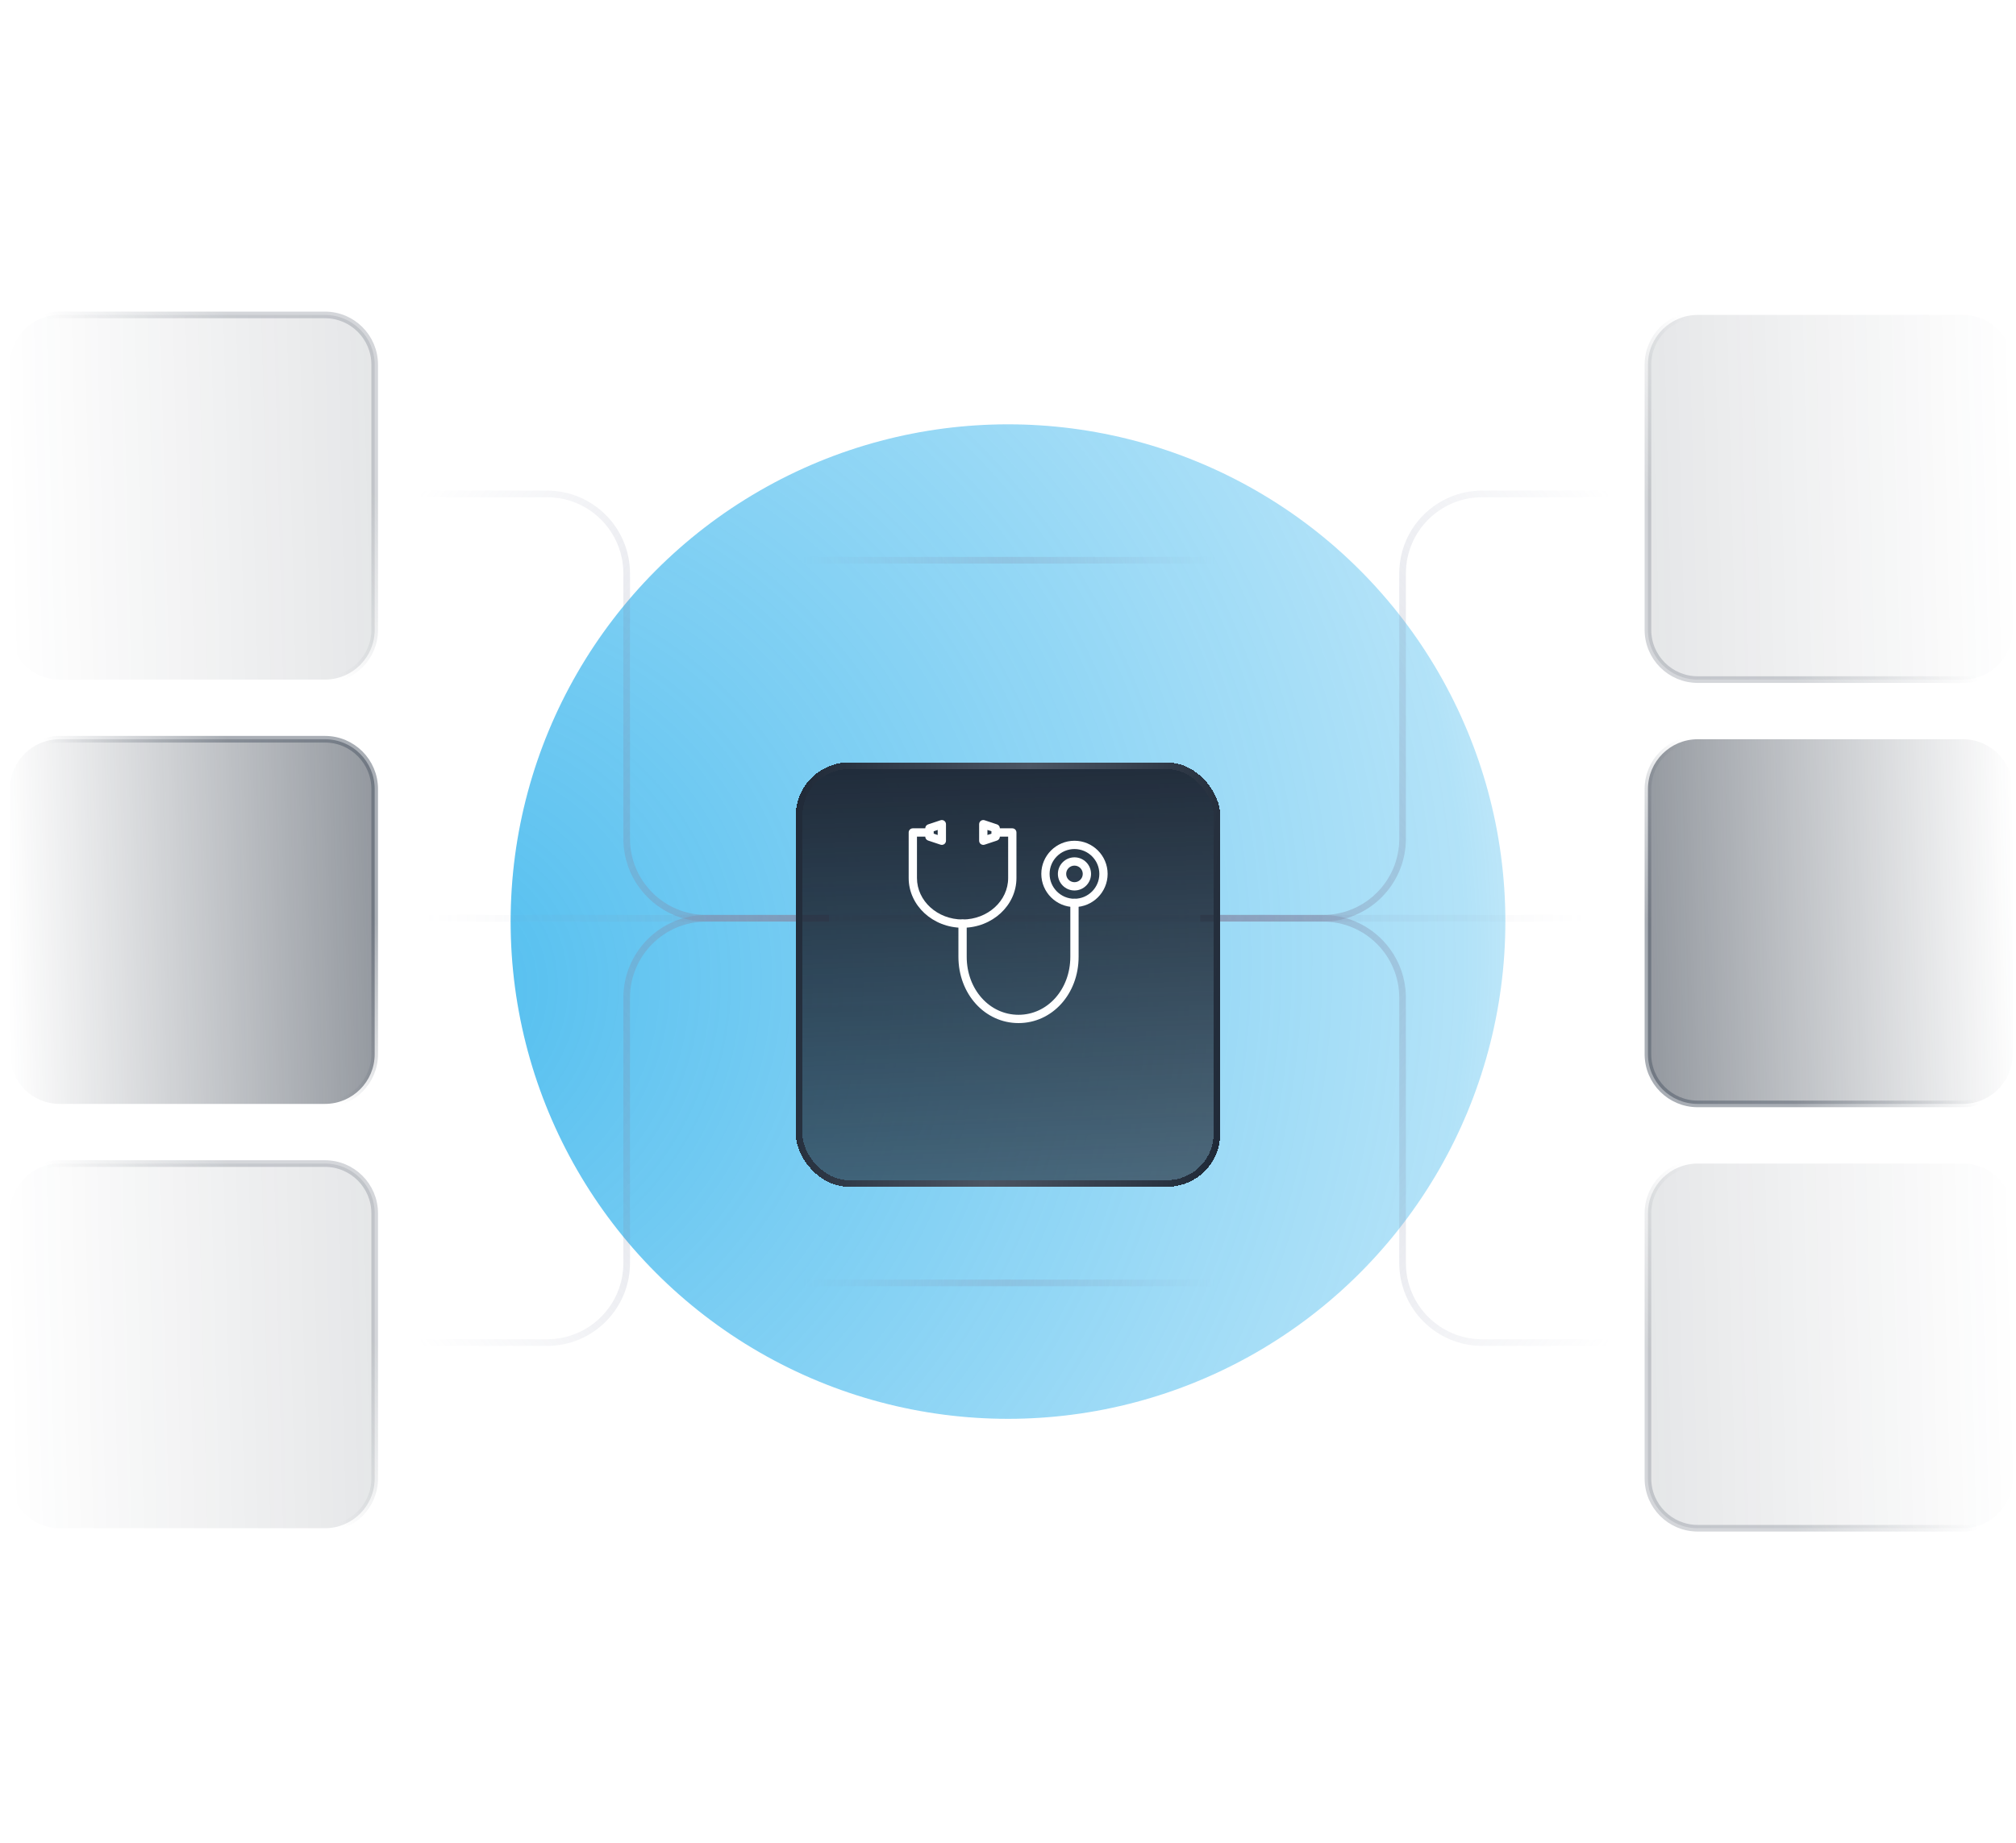 <?xml version="1.0" encoding="utf-8"?>
<svg width="304" height="278" viewBox="0 0 304 278" fill="none" xmlns="http://www.w3.org/2000/svg">
  <g filter="url(#filter0_f_2193_66)">
    <circle cx="152" cy="139" r="75" fill="url(#paint0_radial_2193_66)"/>
  </g>
  <path opacity="0.24" d="M248.5 183C248.5 178.858 251.858 175.5 256 175.5H296C300.142 175.5 303.5 178.858 303.5 183V223C303.5 227.142 300.142 230.5 296 230.5H256C251.858 230.5 248.5 227.142 248.5 223V183Z" fill="url(#paint1_linear_2193_66)" fill-opacity="0.48" stroke="url(#paint2_linear_2193_66)"/>
  <path opacity="0.24" d="M1.5 55C1.5 50.858 4.858 47.5 9 47.5H49C53.142 47.5 56.5 50.858 56.5 55V95C56.5 99.142 53.142 102.5 49 102.5H9C4.858 102.5 1.5 99.142 1.5 95V55Z" fill="url(#paint3_linear_2193_66)" fill-opacity="0.48" stroke="url(#paint4_linear_2193_66)"/>
  <path opacity="0.48" d="M1.5 119C1.5 114.858 4.858 111.5 9 111.5H49C53.142 111.5 56.5 114.858 56.5 119V159C56.5 163.142 53.142 166.5 49 166.5H9C4.858 166.5 1.5 163.142 1.5 159V119Z" fill="url(#paint5_linear_2193_66)" stroke="url(#paint6_linear_2193_66)"/>
  <path opacity="0.24" d="M248.5 55C248.5 50.858 251.858 47.5 256 47.5H296C300.142 47.5 303.5 50.858 303.5 55V95C303.5 99.142 300.142 102.5 296 102.5H256C251.858 102.5 248.5 99.142 248.5 95V55Z" fill="url(#paint7_linear_2193_66)" fill-opacity="0.48" stroke="url(#paint8_linear_2193_66)"/>
  <path opacity="0.48" d="M248.5 119C248.5 114.858 251.858 111.5 256 111.5H296C300.142 111.5 303.5 114.858 303.5 119V159C303.5 163.142 300.142 166.5 296 166.5H256C251.858 166.5 248.5 163.142 248.5 159V119Z" fill="url(#paint9_linear_2193_66)" stroke="url(#paint10_linear_2193_66)"/>
  <path d="M181 138.5H199.5C206.127 138.5 211.5 133.127 211.5 126.5V86.5C211.5 79.873 216.873 74.5 223.5 74.5H242.5" stroke="url(#paint11_linear_2193_66)"/>
  <path d="M181 138.5H199.5C206.127 138.5 211.5 143.873 211.5 150.5V190.5C211.5 197.127 216.873 202.5 223.5 202.5H242.5" stroke="url(#paint12_linear_2193_66)"/>
  <path d="M125 138.5H106.5C99.873 138.5 94.5 133.127 94.5 126.5V86.5C94.5 79.873 89.127 74.5 82.5 74.5H63.5" stroke="url(#paint13_linear_2193_66)"/>
  <path d="M125 138.5H106.5C99.873 138.5 94.5 143.873 94.5 150.5V190.5C94.5 197.127 89.127 202.5 82.5 202.5H63.5" stroke="url(#paint14_linear_2193_66)"/>
  <rect x="64" y="138" width="177" height="1" fill="url(#paint15_linear_2193_66)"/>
  <rect x="121" y="84" width="63" height="1" fill="url(#paint16_linear_2193_66)"/>
  <rect x="121" y="193" width="63" height="1" fill="url(#paint17_linear_2193_66)"/>
  <path opacity="0.24" d="M1.5 183C1.5 178.858 4.858 175.5 9 175.5H49C53.142 175.5 56.5 178.858 56.5 183V223C56.5 227.142 53.142 230.5 49 230.5H9C4.858 230.5 1.5 227.142 1.5 223V183Z" fill="url(#paint18_linear_2193_66)" fill-opacity="0.48" stroke="url(#paint19_linear_2193_66)"/>
  <g filter="url(#filter1_bd_2193_66)">
    <rect x="120" y="107" width="64" height="64" rx="8" fill="url(#paint20_linear_2193_66)" shape-rendering="crispEdges"/>
    <rect x="120.5" y="107.5" width="63" height="63" rx="7.5" stroke="url(#paint21_linear_2193_66)" shape-rendering="crispEdges"/>
  </g>
  <path d="M145.148 139.935C140.668 139.935 137.023 136.57 137.023 132.435V125.56C137.023 125.214 137.303 124.935 137.648 124.935H140.148C140.494 124.935 140.773 125.214 140.773 125.56C140.773 125.905 140.494 126.185 140.148 126.185H138.273V132.435C138.273 135.881 141.358 138.685 145.148 138.685C148.939 138.685 152.023 135.881 152.023 132.435V126.185H150.148C149.803 126.185 149.523 125.905 149.523 125.56C149.523 125.214 149.803 124.935 150.148 124.935H152.648C152.994 124.935 153.273 125.214 153.273 125.56V132.435C153.274 136.57 149.629 139.935 145.148 139.935Z" style="fill: rgb(255, 255, 255);"/>
  <path d="M142.023 127.435C141.957 127.435 141.89 127.424 141.826 127.403L139.951 126.778C139.696 126.692 139.523 126.454 139.523 126.185V124.935C139.523 124.666 139.696 124.427 139.951 124.342L141.826 123.717C142.016 123.653 142.226 123.685 142.389 123.803C142.552 123.92 142.648 124.109 142.648 124.31V126.81C142.648 127.01 142.552 127.199 142.389 127.317C142.281 127.394 142.153 127.435 142.023 127.435ZM140.773 125.734L141.398 125.942V125.177L140.773 125.385V125.734Z" style="fill: rgb(255, 255, 255);"/>
  <path d="M148.274 127.435C148.144 127.435 148.016 127.394 147.908 127.317C147.745 127.199 147.648 127.01 147.648 126.81V124.31C147.648 124.109 147.745 123.92 147.908 123.803C148.071 123.685 148.281 123.653 148.471 123.717L150.346 124.342C150.601 124.427 150.773 124.666 150.773 124.935V126.185C150.773 126.454 150.601 126.692 150.346 126.778L148.471 127.403C148.407 127.424 148.34 127.435 148.274 127.435ZM148.898 125.177V125.942L149.523 125.734V125.385L148.898 125.177Z" style="fill: rgb(255, 255, 255);"/>
  <path d="M153.586 154.31C148.504 154.31 144.523 149.917 144.523 144.31V139.31C144.523 138.964 144.803 138.685 145.148 138.685C145.494 138.685 145.773 138.964 145.773 139.31V144.31C145.773 149.216 149.205 153.06 153.586 153.06C157.967 153.06 161.398 149.216 161.398 144.31V136.185C161.398 135.839 161.678 135.56 162.023 135.56C162.369 135.56 162.648 135.839 162.648 136.185V144.31C162.648 149.917 158.668 154.31 153.586 154.31Z" style="fill: rgb(255, 255, 255);"/>
  <path d="M162.023 136.81C159.266 136.81 157.023 134.567 157.023 131.81C157.023 129.053 159.266 126.81 162.023 126.81C164.78 126.81 167.023 129.053 167.023 131.81C167.023 134.567 164.78 136.81 162.023 136.81ZM162.023 128.06C159.956 128.06 158.273 129.742 158.273 131.81C158.273 133.877 159.956 135.56 162.023 135.56C164.091 135.56 165.773 133.877 165.773 131.81C165.773 129.742 164.091 128.06 162.023 128.06Z" style="fill: rgb(255, 255, 255);"/>
  <path d="M162.023 134.31C160.645 134.31 159.523 133.188 159.523 131.81C159.523 130.431 160.645 129.31 162.023 129.31C163.402 129.31 164.523 130.431 164.523 131.81C164.523 133.188 163.402 134.31 162.023 134.31ZM162.023 130.56C161.334 130.56 160.773 131.12 160.773 131.81C160.773 132.499 161.334 133.06 162.023 133.06C162.713 133.06 163.273 132.499 163.273 131.81C163.273 131.12 162.713 130.56 162.023 130.56Z" style="fill: rgb(255, 255, 255);"/>
  <defs>
    <filter id="filter0_f_2193_66" x="13" y="0" width="278" height="278" filterUnits="userSpaceOnUse" color-interpolation-filters="sRGB">
      <feFlood flood-opacity="0" result="BackgroundImageFix"/>
      <feBlend mode="normal" in="SourceGraphic" in2="BackgroundImageFix" result="shape"/>
      <feGaussianBlur stdDeviation="32" result="effect1_foregroundBlur_2193_66"/>
    </filter>
    <filter id="filter1_bd_2193_66" x="96" y="91" width="112" height="112" filterUnits="userSpaceOnUse" color-interpolation-filters="sRGB">
      <feFlood flood-opacity="0" result="BackgroundImageFix"/>
      <feGaussianBlur in="BackgroundImageFix" stdDeviation="6"/>
      <feComposite in2="SourceAlpha" operator="in" result="effect1_backgroundBlur_2193_66"/>
      <feColorMatrix in="SourceAlpha" type="matrix" values="0 0 0 0 0 0 0 0 0 0 0 0 0 0 0 0 0 0 127 0" result="hardAlpha"/>
      <feOffset dy="8"/>
      <feGaussianBlur stdDeviation="12"/>
      <feComposite in2="hardAlpha" operator="out"/>
      <feColorMatrix type="matrix" values="0 0 0 0 0.012 0 0 0 0 0.027 0 0 0 0 0.071 0 0 0 1 0"/>
      <feBlend mode="normal" in2="effect1_backgroundBlur_2193_66" result="effect2_dropShadow_2193_66"/>
      <feBlend mode="normal" in="SourceGraphic" in2="effect2_dropShadow_2193_66" result="shape"/>
    </filter>
    <radialGradient id="paint0_radial_2193_66" cx="0" cy="0" r="1" gradientUnits="userSpaceOnUse" gradientTransform="translate(63.807 150.296) rotate(45) scale(199.677 210.751)">
      <stop stop-color="#0EA5E9" stop-opacity="0.72"/>
      <stop offset="0.765" stop-color="#0EA5E9" stop-opacity="0.32"/>
      <stop offset="1" stop-color="#0EA5E9" stop-opacity="0"/>
    </radialGradient>
    <linearGradient id="paint1_linear_2193_66" x1="304" y1="203" x2="248.035" y2="204.394" gradientUnits="userSpaceOnUse">
      <stop stop-color="#1F2937" stop-opacity="0"/>
      <stop offset="1" stop-color="#1F2937"/>
    </linearGradient>
    <linearGradient id="paint2_linear_2193_66" x1="248" y1="203" x2="281.635" y2="175.573" gradientUnits="userSpaceOnUse">
      <stop stop-color="#4B5563"/>
      <stop offset="0.5" stop-color="#4B5563" stop-opacity="0"/>
      <stop offset="0.995" stop-color="#4B5563" stop-opacity="0"/>
    </linearGradient>
    <linearGradient id="paint3_linear_2193_66" x1="57" y1="75" x2="1.035" y2="76.394" gradientUnits="userSpaceOnUse">
      <stop stop-color="#1F2937"/>
      <stop offset="1" stop-color="#1F2937" stop-opacity="0"/>
    </linearGradient>
    <linearGradient id="paint4_linear_2193_66" x1="1" y1="75" x2="34.635" y2="47.573" gradientUnits="userSpaceOnUse">
      <stop offset="0.005" stop-color="#4B5563" stop-opacity="0"/>
      <stop offset="0.5" stop-color="#4B5563" stop-opacity="0"/>
      <stop offset="1" stop-color="#4B5563"/>
    </linearGradient>
    <linearGradient id="paint5_linear_2193_66" x1="57" y1="139" x2="1.035" y2="140.394" gradientUnits="userSpaceOnUse">
      <stop stop-color="#1F2937"/>
      <stop offset="1" stop-color="#1F2937" stop-opacity="0"/>
    </linearGradient>
    <linearGradient id="paint6_linear_2193_66" x1="1" y1="139" x2="34.635" y2="111.573" gradientUnits="userSpaceOnUse">
      <stop offset="0.005" stop-color="#4B5563" stop-opacity="0"/>
      <stop offset="0.5" stop-color="#4B5563" stop-opacity="0"/>
      <stop offset="1" stop-color="#4B5563"/>
    </linearGradient>
    <linearGradient id="paint7_linear_2193_66" x1="304" y1="75" x2="248.035" y2="76.394" gradientUnits="userSpaceOnUse">
      <stop stop-color="#1F2937" stop-opacity="0"/>
      <stop offset="1" stop-color="#1F2937"/>
    </linearGradient>
    <linearGradient id="paint8_linear_2193_66" x1="248" y1="75" x2="281.635" y2="47.573" gradientUnits="userSpaceOnUse">
      <stop stop-color="#4B5563"/>
      <stop offset="0.5" stop-color="#4B5563" stop-opacity="0"/>
      <stop offset="0.995" stop-color="#4B5563" stop-opacity="0"/>
    </linearGradient>
    <linearGradient id="paint9_linear_2193_66" x1="304" y1="139" x2="248.035" y2="140.394" gradientUnits="userSpaceOnUse">
      <stop stop-color="#1F2937" stop-opacity="0"/>
      <stop offset="1" stop-color="#1F2937"/>
    </linearGradient>
    <linearGradient id="paint10_linear_2193_66" x1="248" y1="139" x2="281.635" y2="111.573" gradientUnits="userSpaceOnUse">
      <stop stop-color="#4B5563"/>
      <stop offset="0.5" stop-color="#4B5563" stop-opacity="0"/>
      <stop offset="0.995" stop-color="#4B5563" stop-opacity="0"/>
    </linearGradient>
    <linearGradient id="paint11_linear_2193_66" x1="242.5" y1="74" x2="168.5" y2="135.5" gradientUnits="userSpaceOnUse">
      <stop stop-color="#838AA7" stop-opacity="0"/>
      <stop offset="1" stop-color="#838AA7" stop-opacity="0.48"/>
    </linearGradient>
    <linearGradient id="paint12_linear_2193_66" x1="242.5" y1="203" x2="168.5" y2="141.5" gradientUnits="userSpaceOnUse">
      <stop stop-color="#838AA7" stop-opacity="0"/>
      <stop offset="1" stop-color="#838AA7" stop-opacity="0.48"/>
    </linearGradient>
    <linearGradient id="paint13_linear_2193_66" x1="63.5" y1="74" x2="137.5" y2="135.5" gradientUnits="userSpaceOnUse">
      <stop stop-color="#838AA7" stop-opacity="0"/>
      <stop offset="1" stop-color="#838AA7" stop-opacity="0.48"/>
    </linearGradient>
    <linearGradient id="paint14_linear_2193_66" x1="63.5" y1="203" x2="137.5" y2="141.5" gradientUnits="userSpaceOnUse">
      <stop stop-color="#838AA7" stop-opacity="0"/>
      <stop offset="1" stop-color="#838AA7" stop-opacity="0.48"/>
    </linearGradient>
    <linearGradient id="paint15_linear_2193_66" x1="64" y1="138.5" x2="241" y2="138.5" gradientUnits="userSpaceOnUse">
      <stop stop-color="#838AA7" stop-opacity="0"/>
      <stop offset="0.49" stop-color="#838AA7" stop-opacity="0.24"/>
      <stop offset="0.99" stop-color="#838AA7" stop-opacity="0"/>
    </linearGradient>
    <linearGradient id="paint16_linear_2193_66" x1="121" y1="84.5" x2="184" y2="84.5" gradientUnits="userSpaceOnUse">
      <stop stop-color="#838AA7" stop-opacity="0"/>
      <stop offset="0.49" stop-color="#838AA7" stop-opacity="0.24"/>
      <stop offset="0.99" stop-color="#838AA7" stop-opacity="0"/>
    </linearGradient>
    <linearGradient id="paint17_linear_2193_66" x1="121" y1="193.5" x2="184" y2="193.5" gradientUnits="userSpaceOnUse">
      <stop stop-color="#838AA7" stop-opacity="0"/>
      <stop offset="0.49" stop-color="#838AA7" stop-opacity="0.24"/>
      <stop offset="0.99" stop-color="#838AA7" stop-opacity="0"/>
    </linearGradient>
    <linearGradient id="paint18_linear_2193_66" x1="57" y1="203" x2="1.035" y2="204.394" gradientUnits="userSpaceOnUse">
      <stop stop-color="#1F2937"/>
      <stop offset="1" stop-color="#1F2937" stop-opacity="0"/>
    </linearGradient>
    <linearGradient id="paint19_linear_2193_66" x1="1" y1="203" x2="34.635" y2="175.573" gradientUnits="userSpaceOnUse">
      <stop offset="0.005" stop-color="#4B5563" stop-opacity="0"/>
      <stop offset="0.5" stop-color="#4B5563" stop-opacity="0"/>
      <stop offset="1" stop-color="#4B5563"/>
    </linearGradient>
    <linearGradient id="paint20_linear_2193_66" x1="154.319" y1="171" x2="152.162" y2="104.054" gradientUnits="userSpaceOnUse">
      <stop stop-color="#1F2937" stop-opacity="0.64"/>
      <stop offset="1" stop-color="#1F2937"/>
    </linearGradient>
    <linearGradient id="paint21_linear_2193_66" x1="120" y1="107" x2="189.785" y2="114.094" gradientUnits="userSpaceOnUse">
      <stop stop-color="#1F2937"/>
      <stop offset="0.5" stop-color="#4B5563"/>
      <stop offset="0.995" stop-color="#1F2937"/>
    </linearGradient>
  </defs>
</svg>